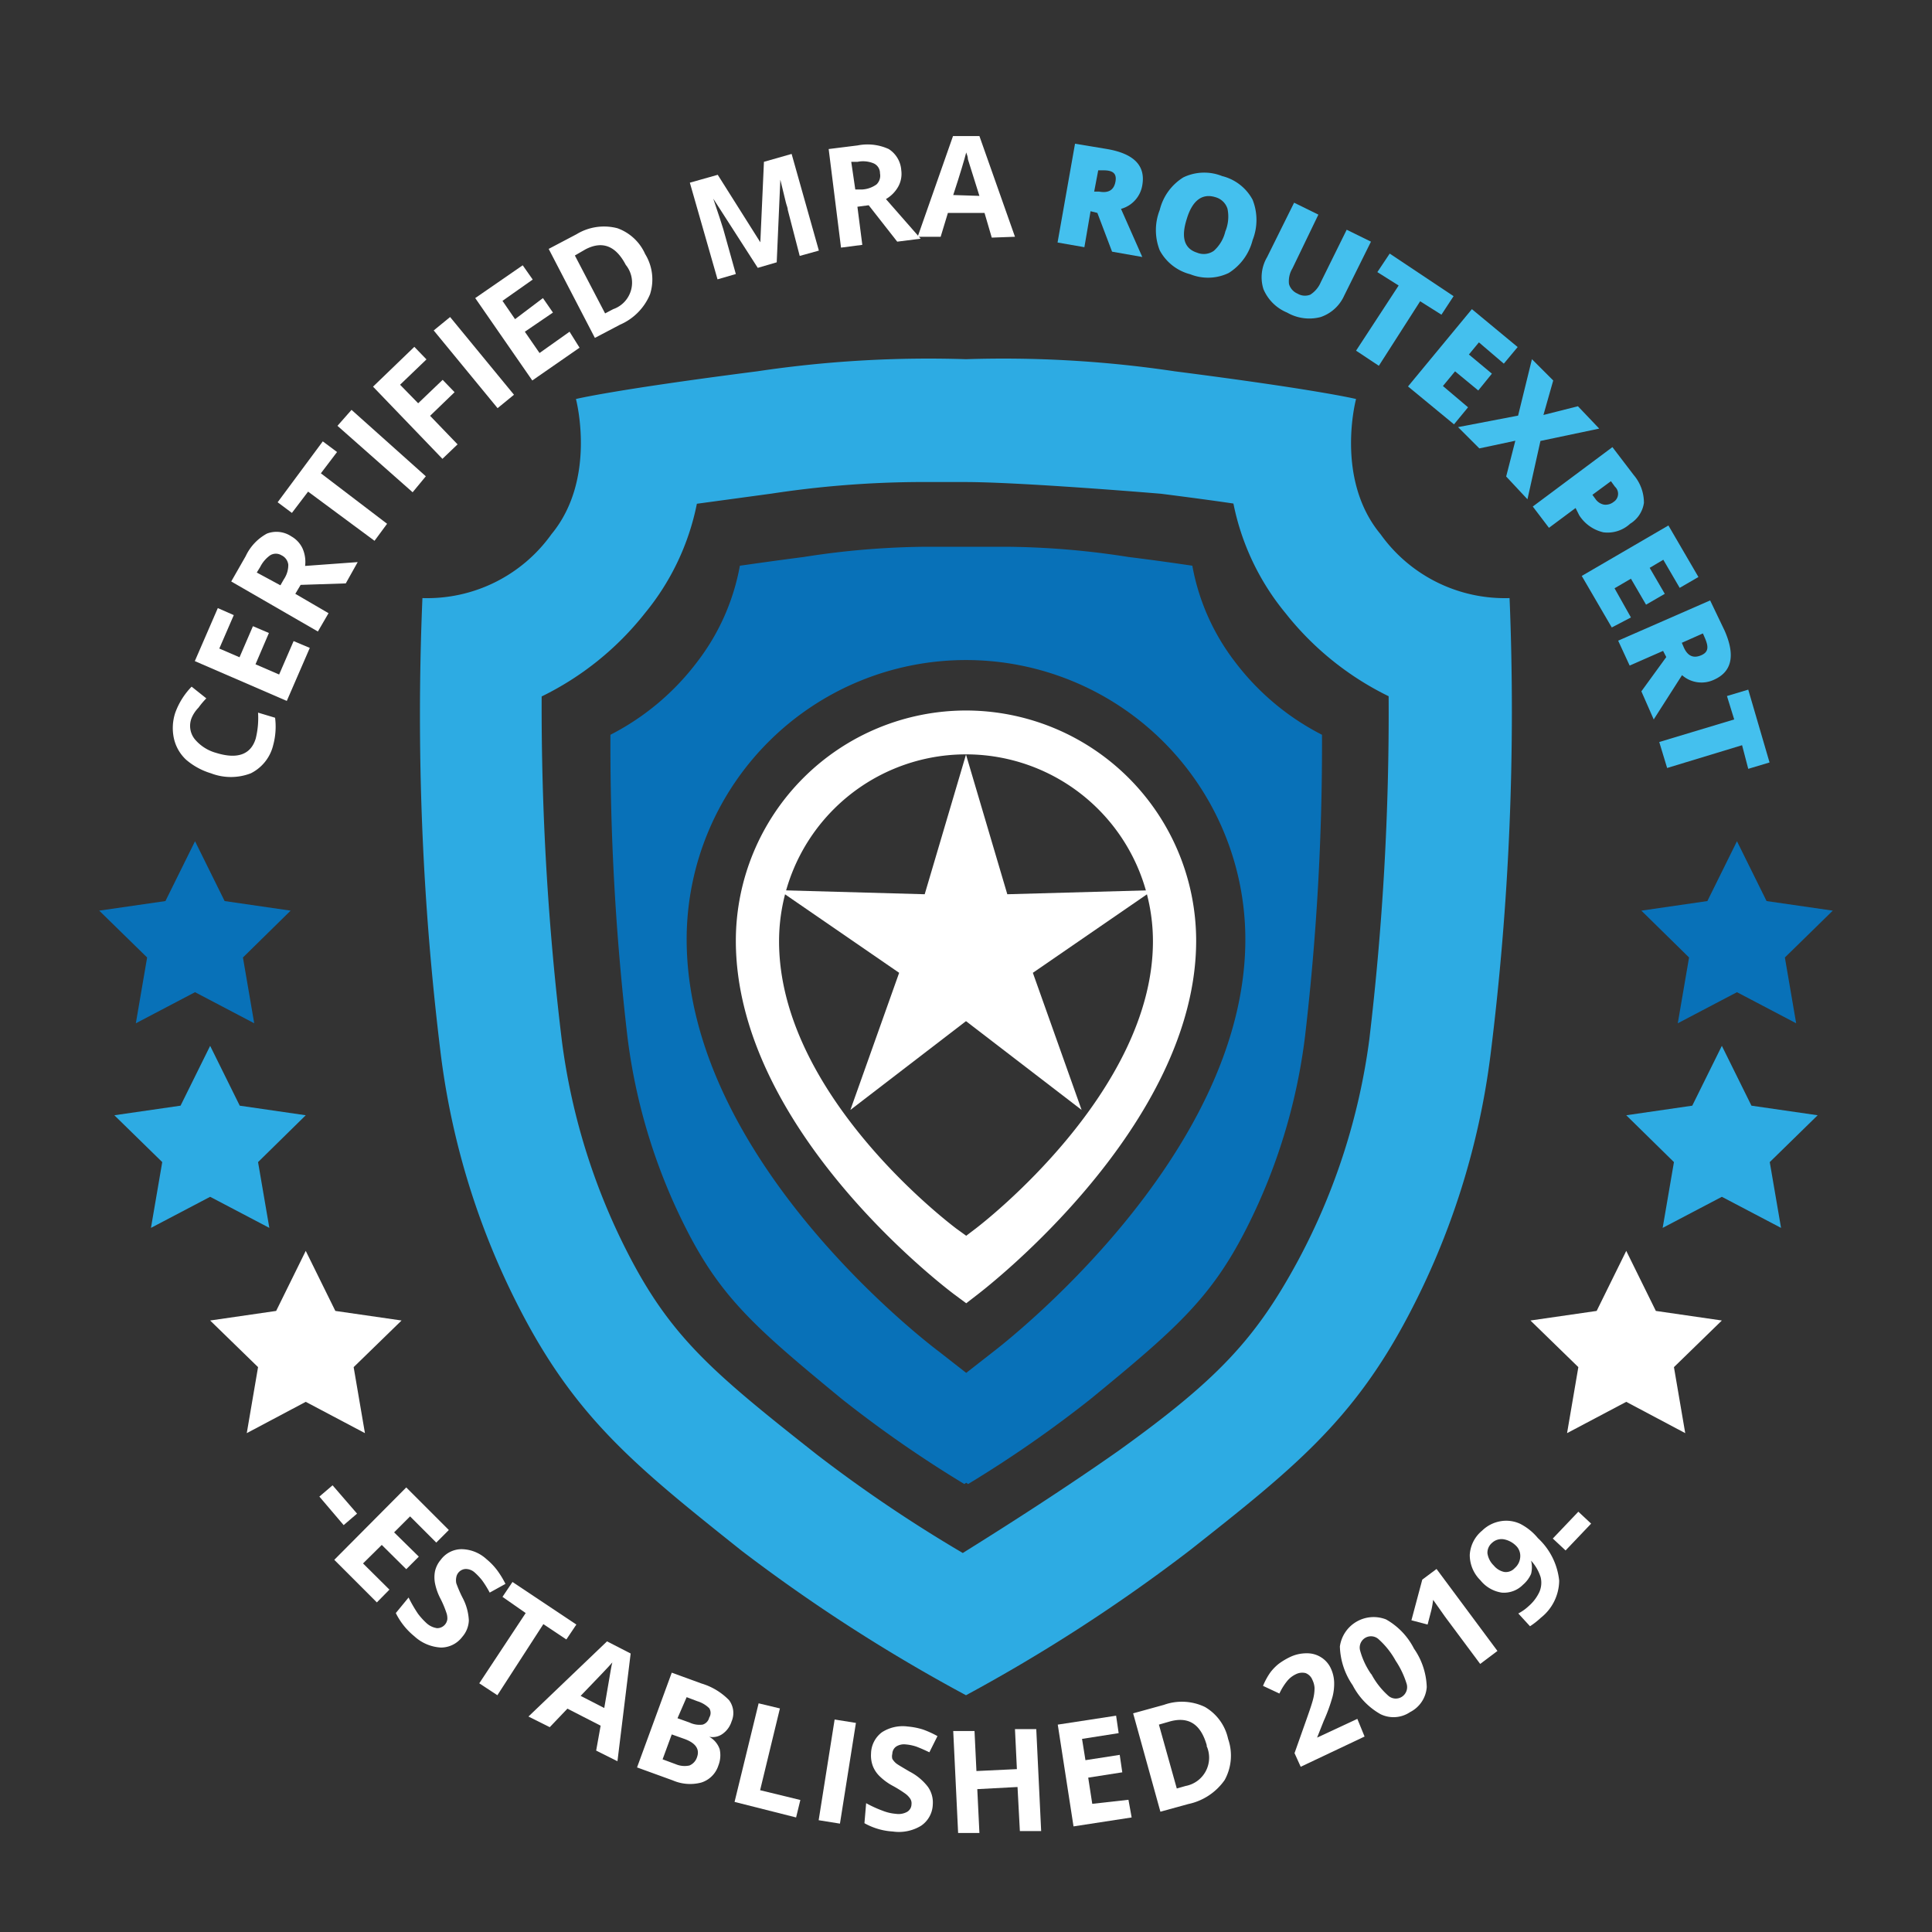 <svg xmlns="http://www.w3.org/2000/svg" viewBox="0 0 90.74 90.74"><rect x="0" y="0" width="90.74" height="90.74" fill="#333333" stroke="none"/><defs><style>.cls-1{fill:none;}.cls-2{fill:#fff;}.cls-3{fill:#2dabe3;}.cls-4{fill:#0871b8;}.cls-5{fill:#44c0ee;}</style></defs><g id="Layer_2" data-name="Layer 2"><g id="Presentation_layer" data-name="Presentation layer"><circle class="cls-1" cx="45.37" cy="45.37" r="45.37"/><polygon class="cls-2" points="47.31 42 54.15 41.81 48.51 45.69 50.8 52.13 45.37 47.96 39.94 52.13 42.23 45.69 36.59 41.81 43.43 42 45.37 35.44 47.31 42"/><path class="cls-2" d="M45.37,33.37A10.82,10.82,0,0,0,34.56,44.18c0,8.85,9.82,16.28,10.24,16.6l.58.43.57-.44c.41-.32,10.23-7.91,10.23-16.59A10.82,10.82,0,0,0,45.37,33.37Zm.47,24.32-.46.35-.47-.34c-.34-.26-8.32-6.3-8.32-13.49a8.78,8.78,0,0,1,17.56,0C54.15,51.27,46.18,57.43,45.84,57.69Z"/><path class="cls-3" d="M70.9,28.09a7.17,7.17,0,0,1-6.06-3c-2.16-2.6-1.15-6.35-1.15-6.35s-1.73-.43-8.51-1.3a54.49,54.49,0,0,0-9.81-.57,54.49,54.49,0,0,0-9.81.57c-6.78.87-8.51,1.3-8.51,1.3s1,3.75-1.15,6.35a7.17,7.17,0,0,1-6.06,3,130.31,130.31,0,0,0,.87,21.49A35.76,35.76,0,0,0,24.6,61.84c2.6,4.9,5.41,7.15,10.24,11a79.05,79.05,0,0,0,10.53,6.78A79.05,79.05,0,0,0,55.9,72.8c4.83-3.81,7.64-6.06,10.24-11A35.76,35.76,0,0,0,70,49.58,130.31,130.31,0,0,0,70.9,28.09ZM64.31,48.84A30.34,30.34,0,0,1,61,59.14c-2,3.72-3.79,5.64-8.47,9-2.49,1.75-5.21,3.49-7.2,4.73l-.11.07a66.69,66.69,0,0,1-6.85-4.62c-4.73-3.73-6.73-5.4-8.71-9.13a30.34,30.34,0,0,1-3.27-10.3,130,130,0,0,1-.95-16.18,14,14,0,0,0,4.85-3.91,11.68,11.68,0,0,0,2.44-5.14l3.53-.48a47.47,47.47,0,0,1,6.78-.54h2.29c2.23,0,7.28.39,9.2.55,1.33.17,2.46.32,3.4.46a11.68,11.68,0,0,0,2.44,5.14,14,14,0,0,0,4.85,3.91A130,130,0,0,1,64.31,48.84Z"/><path class="cls-4" d="M58,31.08a10.46,10.46,0,0,1-2-4.51c-.81-.12-1.79-.26-3-.41a38.41,38.41,0,0,0-5.7-.48H43.45a38.41,38.41,0,0,0-5.7.48c-1.17.15-2.15.29-3,.41a10.46,10.46,0,0,1-2,4.51,11.9,11.9,0,0,1-4.08,3.43,118.07,118.07,0,0,0,.8,14.19,27.27,27.27,0,0,0,2.75,9c1.66,3.28,3.34,4.73,7.31,8a55.78,55.78,0,0,0,5.76,4l.09-.06.09.06a55.78,55.78,0,0,0,5.76-4c4-3.28,5.65-4.73,7.31-8a27.27,27.27,0,0,0,2.75-9,118.07,118.07,0,0,0,.8-14.19A11.9,11.9,0,0,1,58,31.08ZM46.66,63.48l-1.28,1-1.28-1c-.48-.36-11.85-9-11.85-19.36a13.12,13.12,0,0,1,26.24,0C58.49,54.34,47.14,63.11,46.66,63.48Z"/><path class="cls-2" d="M9,33.72a1,1,0,0,0,.15,1,2,2,0,0,0,1,.64c1,.31,1.63.08,1.86-.67a4,4,0,0,0,.11-1.22l.8.24A3.33,3.33,0,0,1,12.83,35a2,2,0,0,1-1.05,1.32,2.6,2.6,0,0,1-1.87,0,3.22,3.22,0,0,1-1.16-.63,1.94,1.94,0,0,1-.58-1,2.29,2.29,0,0,1,.06-1.21A3.42,3.42,0,0,1,9,32.25l.69.55a3.75,3.75,0,0,0-.37.44A1.54,1.54,0,0,0,9,33.72Z"/><path class="cls-2" d="M14.55,30.43l-1.08,2.49L9.15,31.05l1.08-2.49.75.33-.68,1.57.95.41.63-1.46.75.32L12,31.2l1.11.48.68-1.57Z"/><path class="cls-2" d="M13.87,27.89l1.56.91-.5.86-4.07-2.35.68-1.19a2.32,2.32,0,0,1,1-1.06,1.25,1.25,0,0,1,1.14.13,1.27,1.27,0,0,1,.53.57,1.56,1.56,0,0,1,.12.82l2.47-.18-.56,1-2.12.07Zm-.7-.4.16-.28a1.19,1.19,0,0,0,.21-.69.56.56,0,0,0-.32-.44.51.51,0,0,0-.53,0,1.49,1.49,0,0,0-.47.55l-.16.26Z"/><path class="cls-2" d="M18.18,24.6l-.59.8-3.12-2.31-.76,1-.67-.5,2.12-2.86.67.5-.76,1Z"/><path class="cls-2" d="M19.38,23.12,15.85,20l.66-.75L20,22.37Z"/><path class="cls-2" d="M21.49,20.87l-.71.68-3.26-3.39,1.94-1.87.57.59-1.24,1.19.85.87,1.15-1.1.56.58L20.2,19.53Z"/><path class="cls-2" d="M23.37,19.17l-3-3.65.77-.63,3,3.65Z"/><path class="cls-2" d="M27.22,16.33,25,17.87,22.32,14l2.23-1.54.47.67-1.42,1,.59.86L25.5,14l.47.68-1.32.9.69,1,1.41-1Z"/><path class="cls-2" d="M30.3,11.93a2.28,2.28,0,0,1,.23,1.89,2.67,2.67,0,0,1-1.41,1.43l-1.18.62-2.17-4.18L27.08,11A2.48,2.48,0,0,1,29,10.72,2.26,2.26,0,0,1,30.3,11.93Zm-.91.51c-.47-.9-1.1-1.14-1.89-.73L27,12l1.42,2.72.38-.2A1.32,1.32,0,0,0,29.39,12.44Z"/><path class="cls-2" d="M35.59,12.58,33.5,9.33h0c.24.72.4,1.19.47,1.43l.59,2.11-.86.25L32.4,8.58l1.31-.37,2,3.17h0l.17-3.78,1.3-.37,1.28,4.54-.9.25L37,9.86c0-.1-.06-.22-.09-.35s-.12-.49-.26-1.07h0l-.17,3.88Z"/><path class="cls-2" d="M40.27,9.71l.23,1.79-1,.13L38.92,7l1.36-.17A2.39,2.39,0,0,1,41.74,7a1.28,1.28,0,0,1,.59,1,1.24,1.24,0,0,1-.14.76,1.56,1.56,0,0,1-.58.59l1.63,1.86-1.1.14L40.8,9.64Zm-.1-.81.32,0a1.28,1.28,0,0,0,.68-.24.57.57,0,0,0,.16-.52A.5.5,0,0,0,41,7.66a1.3,1.3,0,0,0-.72-.06l-.3,0Z"/><path class="cls-2" d="M46.58,11.16,46.24,10H44.52l-.34,1.12H43.1l1.66-4.73H46l1.67,4.73ZM46,9.2l-.54-1.72c0-.14-.06-.24-.08-.32-.07.28-.28,1-.61,2Z"/><path class="cls-5" d="M51.22,9.92l-.29,1.69-1.26-.22.82-4.64L52,7c1.27.22,1.81.79,1.65,1.7a1.38,1.38,0,0,1-1,1.11l1,2.26-1.42-.25L51.54,10ZM51.39,9l.24,0c.44.08.69-.08.76-.47S52.26,8,51.83,8l-.25,0Z"/><path class="cls-5" d="M58.83,11.28a2.56,2.56,0,0,1-1.12,1.54,2.24,2.24,0,0,1-1.81.06,2.26,2.26,0,0,1-1.43-1.12,2.58,2.58,0,0,1,0-1.9,2.49,2.49,0,0,1,1.11-1.53,2.26,2.26,0,0,1,1.82-.06,2.23,2.23,0,0,1,1.43,1.11A2.57,2.57,0,0,1,58.83,11.28Zm-3.09-1c-.28.87-.12,1.4.49,1.59a.82.82,0,0,0,.78-.09,1.77,1.77,0,0,0,.54-.91,1.82,1.82,0,0,0,.1-1.07.82.82,0,0,0-.57-.54C56.47,9.07,56,9.41,55.74,10.28Z"/><path class="cls-5" d="M64.39,11.35l-1.26,2.54a1.87,1.87,0,0,1-1.1,1,2.09,2.09,0,0,1-1.58-.21,2.05,2.05,0,0,1-1.11-1.1,1.86,1.86,0,0,1,.17-1.5l1.27-2.56,1.14.56L60.7,12.61a1.16,1.16,0,0,0-.16.73.7.7,0,0,0,.4.45.68.68,0,0,0,.6.05,1.28,1.28,0,0,0,.49-.58l1.22-2.47Z"/><path class="cls-5" d="M64.76,17.18l-1.07-.71,2-3.06-1-.63.58-.87,3,2-.57.87-1-.63Z"/><path class="cls-5" d="M68.29,19.93l-2.16-1.78,3-3.63,2.15,1.78-.65.78-1.17-1-.47.57,1.08.9-.64.79-1.09-.9-.57.69,1.18,1Z"/><path class="cls-5" d="M71.74,23.45l-1-1.07.43-1.68-1.69.36-1-1,2.82-.54.65-2.65,1,1-.46,1.62,1.62-.41,1,1.05-2.76.58Z"/><path class="cls-5" d="M76.56,24.6A1.55,1.55,0,0,1,75.3,25a1.83,1.83,0,0,1-1.13-.8L74,23.86l-1.25.93-.76-1L75.73,21l1,1.31a2,2,0,0,1,.48,1.31A1.38,1.38,0,0,1,76.56,24.6Zm-1.77-1.36.14.19a.63.63,0,0,0,.4.27.6.6,0,0,0,.46-.13.45.45,0,0,0,.06-.71l-.19-.26Z"/><path class="cls-5" d="M75.7,29.47l-1.41-2.42,4.07-2.37,1.41,2.42-.88.51-.77-1.32-.64.38.71,1.22-.88.51-.71-1.22-.77.45L76.6,29Z"/><path class="cls-5" d="M78.11,30.57l-1.57.69L76,30.09l4.32-1.89L81,29.62q.77,1.75-.51,2.31A1.38,1.38,0,0,1,79,31.71l-1.33,2.08-.58-1.32,1.17-1.61Zm.88-.38.09.21c.18.41.45.53.81.38s.36-.4.19-.8l-.1-.23Z"/><path class="cls-5" d="M78.3,36.07l-.37-1.22,3.52-1.06-.34-1.1,1-.3,1,3.42-1,.3L81.82,35Z"/><path class="cls-2" d="M15,70.29l.62-.53,1.15,1.33-.63.54Z"/><path class="cls-2" d="M17.7,75.26l-2-2,3.38-3.4,2,2-.59.59-1.23-1.23-.75.75,1.16,1.14-.59.59-1.15-1.14-.88.87,1.24,1.23Z"/><path class="cls-2" d="M21.71,76.88a1.25,1.25,0,0,1-1,.5,2,2,0,0,1-1.25-.53,3.27,3.27,0,0,1-.87-1.09l.6-.73a6.49,6.49,0,0,0,.44.76,3.2,3.2,0,0,0,.42.46.92.92,0,0,0,.48.22.48.48,0,0,0,.48-.42.78.78,0,0,0-.05-.32,4.6,4.6,0,0,0-.27-.64,2.7,2.7,0,0,1-.26-.73,1.51,1.51,0,0,1,0-.56,1.25,1.25,0,0,1,.27-.54,1.22,1.22,0,0,1,1-.5,1.77,1.77,0,0,1,1.15.47,3.06,3.06,0,0,1,.5.52,4.35,4.35,0,0,1,.39.64L23,74.8a4.71,4.71,0,0,0-.36-.58,2.9,2.9,0,0,0-.34-.36.63.63,0,0,0-.43-.17.47.47,0,0,0-.44.39.72.72,0,0,0,0,.28,5.9,5.9,0,0,0,.29.67,2.53,2.53,0,0,1,.3,1.08A1.24,1.24,0,0,1,21.71,76.88Z"/><path class="cls-2" d="M23.36,79.62l-.85-.56,2.18-3.3L23.6,75l.47-.7,3,2-.47.7-1.08-.72Z"/><path class="cls-2" d="M28,82.22l.21-1.17-1.56-.8-.83.87-1-.5,3.69-3.53,1.11.57L29,82.72Zm.38-2c.18-1.07.29-1.67.31-1.81s.05-.25.07-.33c-.19.22-.69.74-1.49,1.57Z"/><path class="cls-2" d="M31.55,78.56l1.4.51a3,3,0,0,1,1.29.78,1,1,0,0,1,.12,1,1.13,1.13,0,0,1-.43.59.8.8,0,0,1-.62.13v0a1.07,1.07,0,0,1,.49.58,1.31,1.31,0,0,1-.06.77,1.23,1.23,0,0,1-.8.8,2.05,2.05,0,0,1-1.34-.1l-1.68-.61Zm0,2.9-.43,1.17.62.23a1.07,1.07,0,0,0,.64.06.63.63,0,0,0,.36-.4c.13-.37-.07-.66-.6-.85Zm.27-.76.56.2A1.1,1.1,0,0,0,33,81a.45.45,0,0,0,.31-.33.41.41,0,0,0,0-.44,1.35,1.35,0,0,0-.56-.33l-.5-.19Z"/><path class="cls-2" d="M34.5,84.63,35.63,80l1,.24-.93,3.84,1.89.46-.2.82Z"/><path class="cls-2" d="M38.45,85.49l.75-4.73,1,.16-.75,4.73Z"/><path class="cls-2" d="M43.81,84.75a1.25,1.25,0,0,1-.55,1,2,2,0,0,1-1.33.27,3.09,3.09,0,0,1-1.33-.39l.08-.94a5.58,5.58,0,0,0,.79.36,2.13,2.13,0,0,0,.61.14.83.83,0,0,0,.52-.09.42.42,0,0,0,.21-.36.39.39,0,0,0-.06-.26.94.94,0,0,0-.22-.23,5.65,5.65,0,0,0-.59-.37,2.69,2.69,0,0,1-.62-.45,1.36,1.36,0,0,1-.32-.47,1.41,1.41,0,0,1-.09-.6,1.28,1.28,0,0,1,.51-1,1.8,1.8,0,0,1,1.22-.27,3.31,3.31,0,0,1,.71.14,4.51,4.51,0,0,1,.68.31l-.38.76c-.25-.12-.46-.21-.62-.27a2.13,2.13,0,0,0-.49-.1.69.69,0,0,0-.45.1.43.43,0,0,0-.18.34.47.47,0,0,0,0,.24.84.84,0,0,0,.18.21c.09.07.3.19.62.38a2.58,2.58,0,0,1,.87.72A1.27,1.27,0,0,1,43.81,84.75Z"/><path class="cls-2" d="M48.9,86l-1,0-.11-2.07-1.89.1.1,2.06-1,0-.23-4.79,1,0,.09,1.88,1.9-.09-.09-1.88,1,0Z"/><path class="cls-2" d="M53.15,85.36l-2.73.42L49.68,81l2.74-.42.12.82-1.72.27.16,1,1.61-.25.12.82-1.6.25.19,1.23L53,84.53Z"/><path class="cls-2" d="M57.68,81.67a2.38,2.38,0,0,1-.16,1.93,2.78,2.78,0,0,1-1.71,1.13l-1.31.36-1.28-4.62,1.45-.4a2.5,2.5,0,0,1,1.92.1A2.29,2.29,0,0,1,57.68,81.67Zm-1,.31c-.28-1-.85-1.37-1.73-1.13l-.52.15.84,3,.42-.12A1.35,1.35,0,0,0,56.67,82Z"/><path class="cls-2" d="M64.09,81.56l-3,1.42-.29-.64.57-1.61c.17-.48.28-.81.32-1a2.07,2.07,0,0,0,.05-.46,1,1,0,0,0-.1-.37.56.56,0,0,0-.32-.32.66.66,0,0,0-.45.05,1.18,1.18,0,0,0-.43.34,2.78,2.78,0,0,0-.35.57l-.77-.36a3.2,3.2,0,0,1,.35-.64,2.33,2.33,0,0,1,.38-.39,3.23,3.23,0,0,1,.53-.32,1.78,1.78,0,0,1,.79-.18,1.22,1.22,0,0,1,.68.19,1.2,1.2,0,0,1,.46.53,1.66,1.66,0,0,1,.15.61,2.45,2.45,0,0,1-.07.69,7.93,7.93,0,0,1-.42,1.16l-.31.78,0,0,1.89-.88Z"/><path class="cls-2" d="M66.41,77.43a3.33,3.33,0,0,1,.6,1.81,1.43,1.43,0,0,1-.78,1.17,1.39,1.39,0,0,1-1.39.1,3.3,3.3,0,0,1-1.31-1.36,3.38,3.38,0,0,1-.6-1.82,1.6,1.6,0,0,1,2.17-1.27A3.28,3.28,0,0,1,66.41,77.43Zm-2,1.2a3.65,3.65,0,0,0,.78,1,.53.53,0,0,0,.64.07.54.54,0,0,0,.24-.6A4.1,4.1,0,0,0,65.55,78a3.84,3.84,0,0,0-.79-1,.53.53,0,0,0-.88.52A3.6,3.6,0,0,0,64.4,78.63Z"/><path class="cls-2" d="M70.33,77.54l-.81.61-1.66-2.23-.26-.37-.29-.41a4.68,4.68,0,0,1-.08.47l-.18.69-.76-.2.51-1.91.67-.5Z"/><path class="cls-2" d="M72.23,72.24a3.16,3.16,0,0,1,1,2,2.25,2.25,0,0,1-.86,1.74,3.69,3.69,0,0,1-.51.4l-.55-.6a2.21,2.21,0,0,0,.48-.34,2,2,0,0,0,.51-.67,1.09,1.09,0,0,0,.06-.69,2.06,2.06,0,0,0-.45-.78l0,0a1.26,1.26,0,0,1,0,.62,1.41,1.41,0,0,1-.38.51,1.25,1.25,0,0,1-1,.37,1.59,1.59,0,0,1-1-.58,1.67,1.67,0,0,1-.5-1.19,1.59,1.59,0,0,1,.58-1.14,1.63,1.63,0,0,1,.85-.44,1.55,1.55,0,0,1,.94.12A2.62,2.62,0,0,1,72.23,72.24Zm-2.15.22a.61.61,0,0,0-.22.49,1,1,0,0,0,.3.58.87.87,0,0,0,.49.3.56.56,0,0,0,.49-.18.75.75,0,0,0,.26-.51.67.67,0,0,0-.15-.49,1.1,1.1,0,0,0-.6-.35A.65.65,0,0,0,70.08,72.46Z"/><path class="cls-2" d="M73.53,72.82l-.6-.56L74.13,71l.6.56Z"/><polygon class="cls-4" points="10.55 42.32 13.65 42.77 11.41 44.97 11.94 48.06 9.16 46.6 6.38 48.06 6.91 44.97 4.66 42.77 7.77 42.32 9.16 39.51 10.55 42.32"/><polygon class="cls-3" points="11.26 51.93 14.36 52.38 12.12 54.58 12.65 57.67 9.87 56.21 7.09 57.67 7.62 54.58 5.37 52.38 8.48 51.93 9.87 49.12 11.26 51.93"/><polygon class="cls-2" points="15.75 61.57 18.86 62.02 16.61 64.21 17.14 67.31 14.36 65.84 11.59 67.31 12.12 64.21 9.87 62.02 12.97 61.57 14.36 58.75 15.75 61.57"/><polygon class="cls-4" points="80.19 42.32 77.09 42.77 79.33 44.97 78.8 48.06 81.58 46.6 84.36 48.06 83.83 44.97 86.08 42.77 82.97 42.32 81.58 39.51 80.19 42.32"/><polygon class="cls-3" points="79.48 51.93 76.38 52.38 78.62 54.58 78.09 57.67 80.87 56.21 83.65 57.67 83.12 54.58 85.37 52.38 82.26 51.93 80.87 49.12 79.48 51.93"/><polygon class="cls-2" points="74.99 61.57 71.88 62.02 74.13 64.21 73.6 67.31 76.38 65.84 79.15 67.31 78.62 64.21 80.87 62.02 77.77 61.57 76.38 58.75 74.99 61.57"/></g></g></svg>